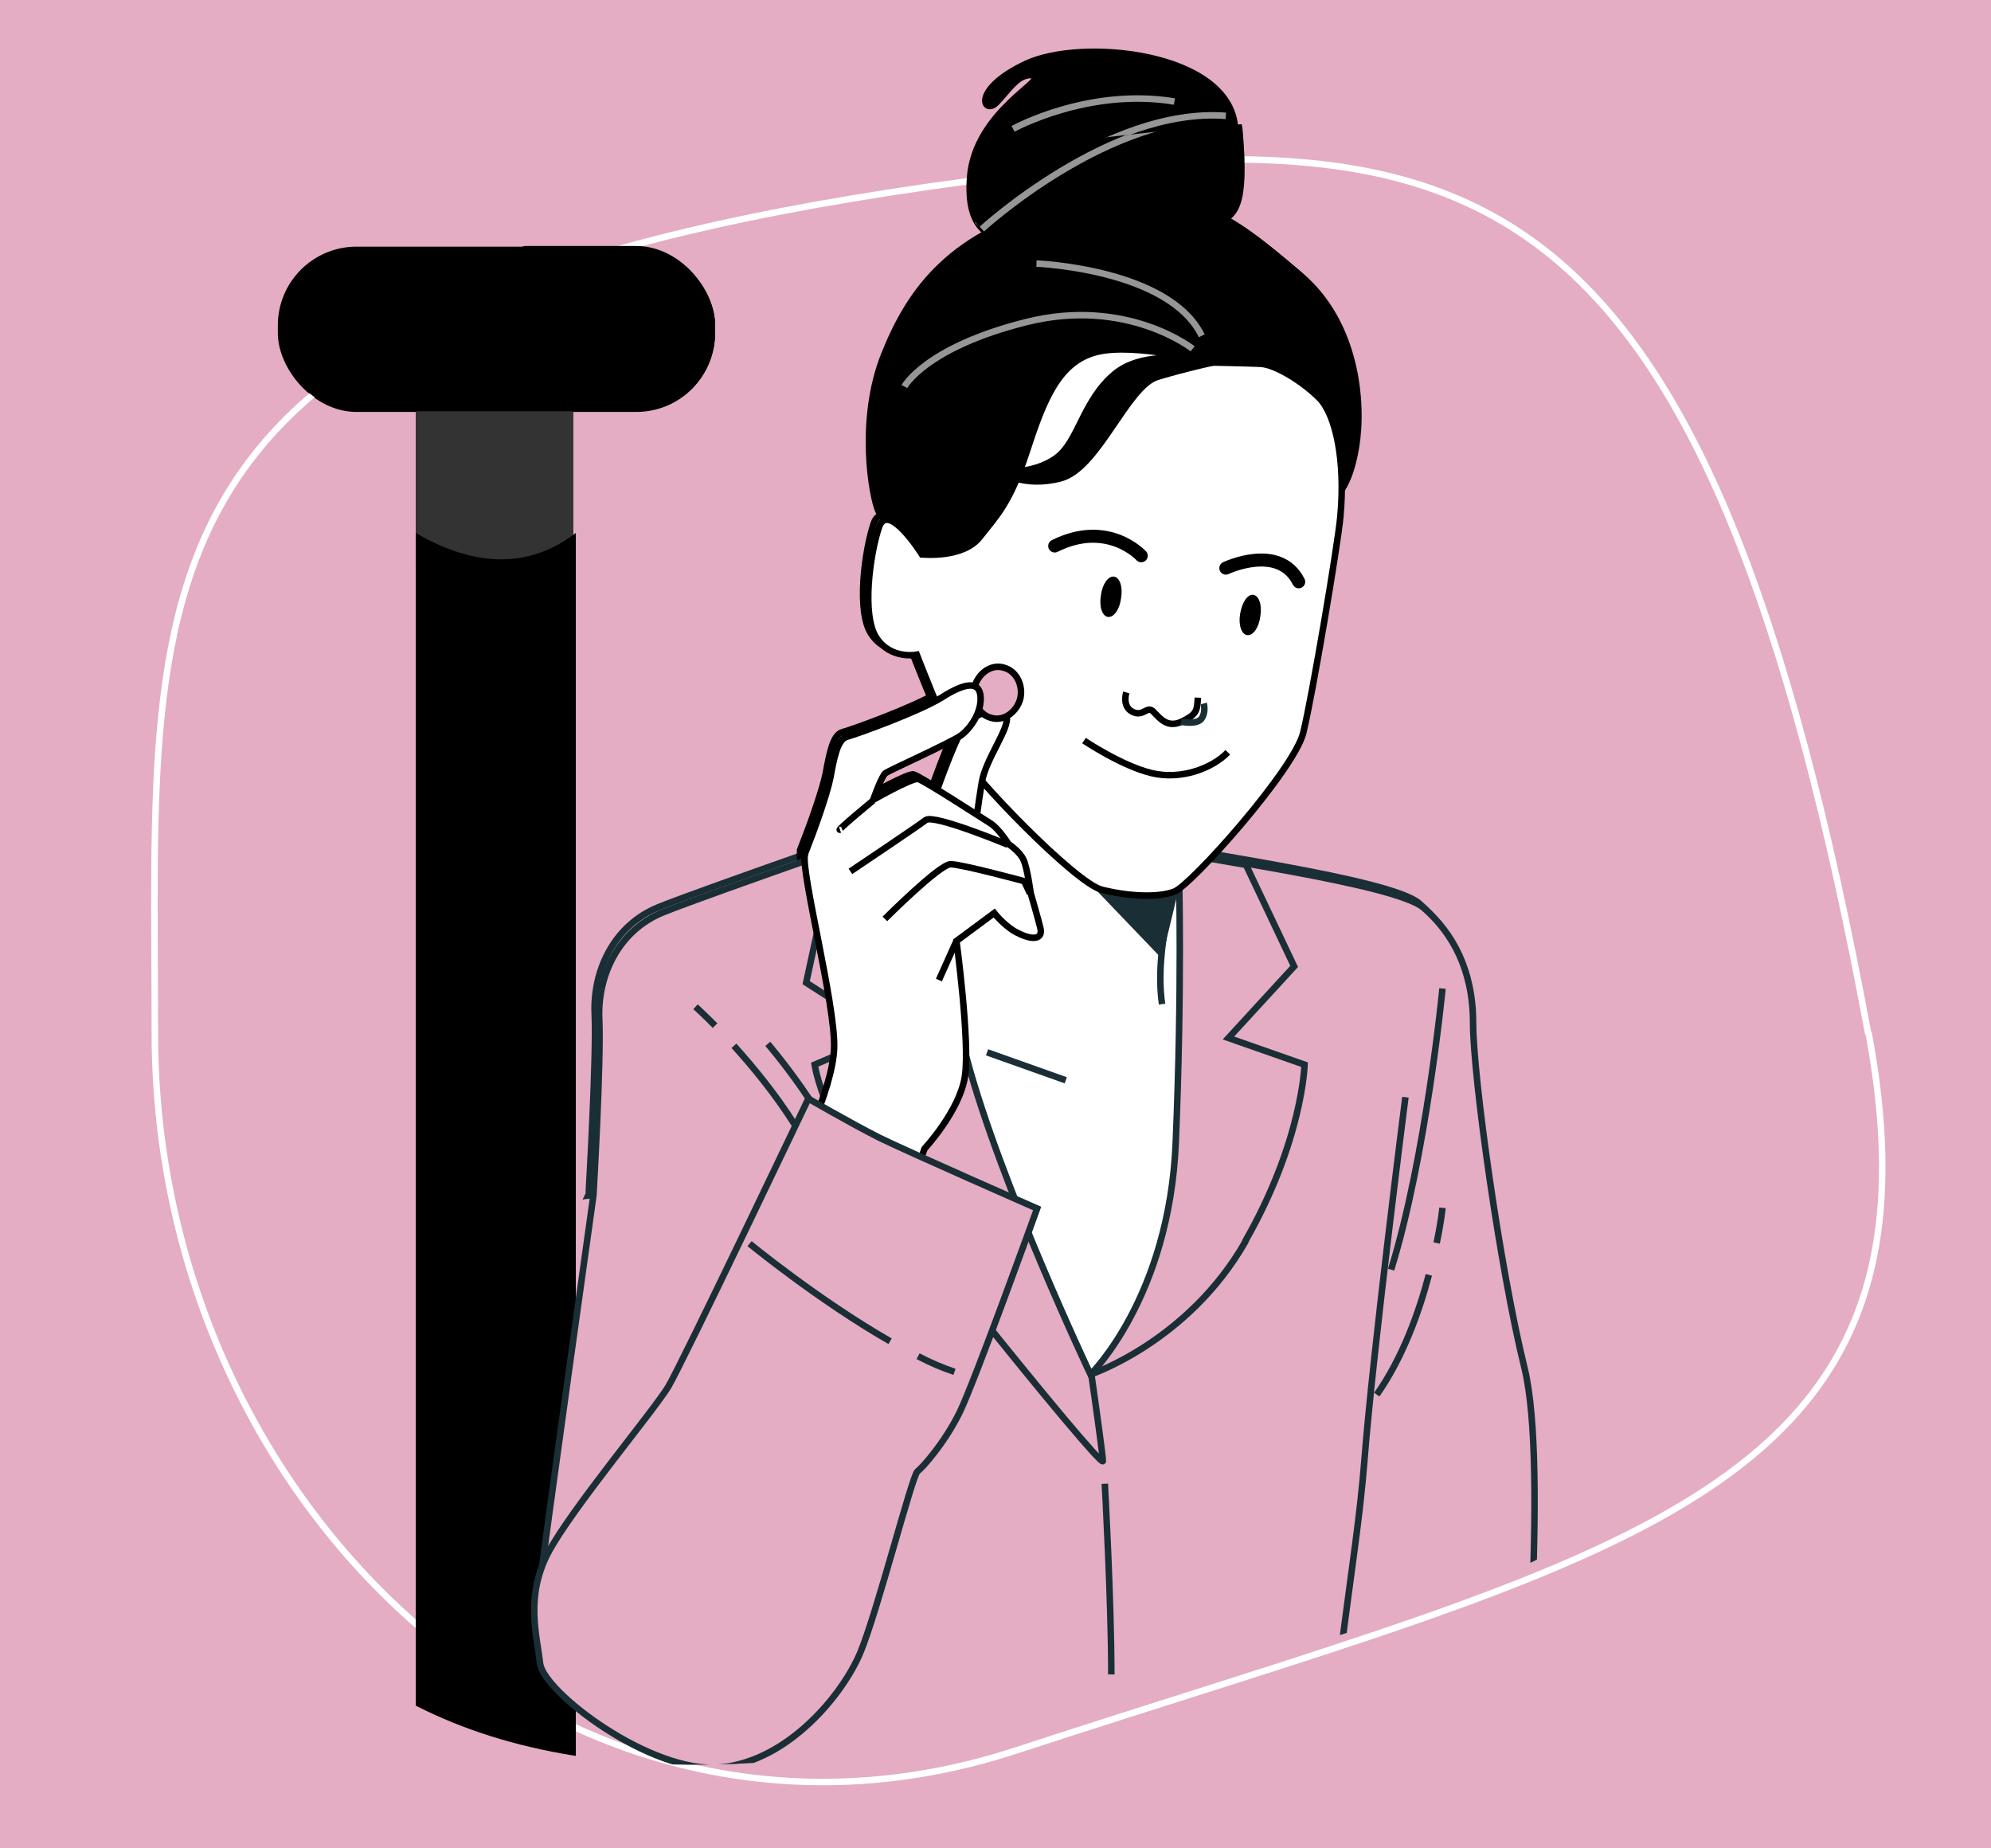 <?xml version="1.0" encoding="UTF-8"?>
<svg id="Layer_1" data-name="Layer 1" xmlns="http://www.w3.org/2000/svg" version="1.1" xmlns:xlink="http://www.w3.org/1999/xlink" viewBox="0 0 306 284">
  <defs>
    <style>
      .cls-1 {
        stroke: #969696;
      }

      .cls-1, .cls-2, .cls-3, .cls-4, .cls-5, .cls-6, .cls-7, .cls-8, .cls-9, .cls-10, .cls-11 {
        stroke-miterlimit: 10;
      }

      .cls-1, .cls-4, .cls-5, .cls-12, .cls-6, .cls-7 {
        fill: none;
      }

      .cls-2, .cls-13 {
        fill: #000;
      }

      .cls-2, .cls-3, .cls-4, .cls-5, .cls-8 {
        stroke: #000;
      }

      .cls-13, .cls-12, .cls-14, .cls-15 {
        stroke-width: 0px;
      }

      .cls-3, .cls-9 {
        fill: #fff;
      }

      .cls-4 {
        stroke-width: 2px;
      }

      .cls-4, .cls-10 {
        stroke-linecap: round;
      }

      .cls-14, .cls-8, .cls-11 {
        fill: #e4adc4;
      }

      .cls-6 {
        stroke: #fff;
      }

      .cls-7, .cls-9, .cls-10, .cls-11 {
        stroke: #1a2e35;
      }

      .cls-16 {
        clip-path: url(#clippath);
      }

      .cls-10 {
        fill: #1a2e35;
      }

      .cls-15 {
        fill: #333;
      }
    </style>
    <clipPath id="clippath">
      <path class="cls-12" d="M282.8,155.2c-9.5,72.1-21.5,84.7-131.1,110.2S19.4,227.9,19.4,155.2,12.1,40.5,151.1,23.4C223.3,14.6,303.2.3,282.8,155.2Z"/>
    </clipPath>
  </defs>
  <rect class="cls-14" x="-.1" width="306.1" height="284"/>
  <g>
    <rect class="cls-13" x="42.7" y="37.9" width="67.2" height="25.4" rx="12.1" ry="12.1"/>
    <rect class="cls-15" x="63.9" y="63.3" width="24.2" height="24.2"/>
  </g>
  <path class="cls-6" d="M287.2,158.8c13.3,71.5-37.8,79.7-131.1,110.2-69.1,22.6-132.3-37.5-132.3-110.2S16.4,44.1,155.4,27c72.2-8.8,107.1-.9,131.7,131.7Z"/>
  <g>
    <path class="cls-11" d="M90.4,183.7c2.3-.3,4.8.8,5.7,3.6,8,25.8,44.3,26.6,66.1,27.6,14.6.7,29.5,1.3,44.1,1,9.7-.2,18.2-4.5,26.7-8.8-3.6-15.9-7.3-42.8-7.3-50.6s-3.2-13.9-7.6-17.7c-4.4-3.8-35.9-7.9-41.9-9.5-6-1.6-31.7-5.3-31.7-5.3,0,0-36.4,12.6-43.3,15.4-6.9,2.8-10.1,9.8-9.8,16.4.3,6.6-.9,27.1-.9,27.1,0,0,0,.2,0,.6Z"/>
    <path class="cls-7" d="M112,160.1c5.8,6.4,13.9,16.9,15.3,26.5"/>
    <path class="cls-7" d="M106.2,154.1s1.2,1.1,3,2.9"/>
    <path class="cls-7" d="M117.2,159.7s9.5,11,12.6,20.5"/>
    <path class="cls-11" d="M190.7,190c8.8-15.4,9.1-27.1,9.1-27.1l-11.7-4.1,10.1-11-7.4-15.6c-5.7-1-10.7-1.8-13.5-2.4l-11.2,30.9.8,49.8s15-5,23.8-20.4Z"/>
    <path class="cls-11" d="M124.5,162.9s.6,3.8,3.2,9.1c1.8,3.8,21.7,29.1,33.2,42.9.5,0,.9,0,1.4,0,1.8,0,3.6.2,5.4.3-1.2-8.3-2.8-19.4-2.8-19.4l-3.1-43.3,1.6-25.4c-8.9-1.5-18.8-2.9-18.8-2.9,0,0-7.8,2.7-16.9,5.9l-4.4,20.3,12.3,7.9-11,4.7Z"/>
    <path class="cls-7" d="M215.3,167.9c-1.6,15.9-3.7,30.7-5.4,46.2"/>
    <path class="cls-7" d="M220.9,151.2s-2.5,25.8-7.9,43.2"/>
    <path class="cls-7" d="M218.9,195.3c-1.5,5.7-4,12.7-8,18.4"/>
    <path class="cls-7" d="M220.9,185s-.2,2.1-.9,5.4"/>
    <g>
      <path class="cls-9" d="M180.4,133.2s.5,17.9-.5,41.7c-1,23.8-13.1,35.6-13.1,35.6,0,0-13.8-29.1-19-48.5-5.2-19.4-3.4-37.8-3.4-37.8l2.5-11.7s16.7,20.8,33.5,20.8Z"/>
      <line class="cls-7" x1="151" y1="161.1" x2="163.1" y2="165.3"/>
      <path class="cls-7" d="M180.4,133.2s-3.9,11.4-2.6,20.4"/>
      <polygon class="cls-10" points="168.4 136.1 177.6 145.6 181.8 128.3 168.4 136.1"/>
    </g>
    <path class="cls-2" d="M154.5,36.4s-6.2.9-5.4-9.2c.8-10.1,12.2-15.1,9.8-15.6-2.4-.5-3.9,2.3-5.8,4.2s-3.9-2,4.6-6c8.5-4,31.1-1.8,32.1,9.7,1,11.5-.6,13.4-4.1,14-3.5.7-9.8,1-19.1,2.4-9.3,1.4-12,.5-12,.5Z"/>
    <path class="cls-1" d="M150.2,34.6s19.8-18.2,38.2-16.8"/>
    <path class="cls-1" d="M155.7,19.8s11.6-6.4,24.8-4.2"/>
    <path class="cls-2" d="M204.4,75.8s2.2-1.1,3.3-7.7c1.1-6.6.2-19.1-8.7-26.5-8.9-7.5-17.4-14.9-35.1-10.4-17.7,4.4-24,13.3-28,23.3-4,10-1.9,21.8-.9,24,1.1,2.2,2.7,6.9,2.7,6.9,0,0,.9,1.7,5.9,1.7,5,0,9-2,11.6-5.9,2.5-3.9,5.4-20.9,10.7-23.6,5.3-2.7,12.9,2.8,16.2,3.7,3.3.9,5.5-.4,9.7-.3,4.3.1,12.8,8.6,12.7,14.9Z"/>
    <path class="cls-1" d="M138.3,58.8s3.2-6,18.7-9.9c15.5-3.9,25.6,4.1,25.6,4.1"/>
    <path class="cls-1" d="M158.6,39.8s20.4.8,25.4,11.1"/>
    <path class="cls-3" d="M140.9,84.6s-5.2-8.3-6.6-4.2c-1.4,4.1-2.7,13.6-.4,17,2.2,3.4,6.2,2.6,6.2,2.6,0,0,4,10.4,6.2,14.5,2.2,4.1,18.2,20.6,22.2,21.6,3.9,1,8.6,1.3,11.2.3,2.6-1,18.4-18.7,19.8-24.4,1.4-5.7,5.3-28.8,5.7-33.2.8-8.6-.7-15.6-3.2-18.2-2.6-2.6-6.8-5.2-9.1-5.3s-7.5-.2-7.5-.2c0,0-11.9-3.1-17.7-1.6-5.8,1.5-8.1,7.3-10.7,15.3-2.6,8-4.7,9.9-7.2,13.1-2.5,3.3-8.7,2.7-8.7,2.7Z"/>
    <path class="cls-13" d="M193,94.1c-.2,1.7-1.1,3-2,2.9s-1.4-1.6-1.1-3.3,1.1-3,2-2.9c.9.1,1.4,1.6,1.1,3.3Z"/>
    <path class="cls-13" d="M171.6,91.3c-.2,1.7-1.1,3-2,2.9-.9-.1-1.4-1.6-1.1-3.3.2-1.7,1.1-3,2-2.9s1.4,1.6,1.1,3.3Z"/>
    <path class="cls-4" d="M187.7,86.6s8.2-3.9,11.2,2.1"/>
    <path class="cls-4" d="M174.7,84.7s-5.1-5.6-13.3-1.5"/>
    <path class="cls-5" d="M172.4,105.8s-.7,2.2,1,3,2.2-1.1,3.2,0c1,1,2.1,2.5,4.3,1.5,2.2-1.1,2.4-1.5,2.5-3.7"/>
    <path class="cls-7" d="M180.8,110.2s2.3.5,3.1-.4c.8-1,.4-2.4.4-2.4"/>
    <path class="cls-5" d="M165.9,113.2s5.8,3.9,10.4,5c4.6,1.1,9.4-.8,11.7-3.2"/>
    <path class="cls-2" d="M185.3,55s-9.6-2.4-14.6,1.7c-5,4.1-5.6,10.5-9.1,13s-8.4,2.1-8.4,2.1c0,0,3.3,2.5,9.1,1s10.2-14.2,14.9-15.6,8.1-2.1,8.1-2.1Z"/>
    <path class="cls-3" d="M142.8,122.2s2.9-8.5,4.5-11c1.7-2.6,6.2-3.6,6.7-1.8s-3.2,6.5-3.8,10.1c-.6,3.6-.9,6.2-.9,6.2l-6.5-3.5Z"/>
    <path class="cls-8" d="M156.1,106.8c-.6,2.1-2.6,3.5-4.5,2.9-1.9-.5-3-2.7-2.5-4.8.6-2.1,2.6-3.5,4.5-2.9,1.9.5,3,2.7,2.5,4.8Z"/>
    <g>
      <path class="cls-3" d="M122.9,130.8s.2-.5.5-1.3c1-2.5,3-8.1,3.5-10.6.6-3.2,1.1-6,2.6-6.4s10.9-3.8,14.5-6c3.6-2.3,5.8-2.6,6-.2.2,2.4-1.5,4.9-3,6s-11.1,5.4-11.6,5.8c-.6.4-1.9,4.1-1.9,4.1,0,0,6-3.4,6.9-3.2.9.2,9.8,6,11.1,6.8,1.3.8,2.8,3.2,2.8,3.2,0,0,1.7,1.1,2.3,2.4.6,1.3,1.1,5.1,1.1,5.1,0,0,1.1,3.8,1.5,5.4.4,1.7-1.1,1.9-3.2.9-2.1-.9-3.9-3.2-3.9-3.2l-5.8,4.3s2.1,15.6,1.3,20.8c-.8,5.3-6.2,11.1-6.2,11.1l-6.8,18.8-13.3-16.1s6-11.6,6.2-18.2-5.1-26.9-4.5-29.7Z"/>
      <path class="cls-5" d="M128.3,126.9c-.6.2,5.1-4.5,5.1-4.5"/>
      <path class="cls-5" d="M130,133.2s10.3-6.9,11.6-7.9c1.3-.9,12.6,3.8,12.6,3.8"/>
      <path class="cls-5" d="M135.3,140.6s8.4-8.4,10.1-8.4,11.3,2.6,11.3,2.6l.9,1.9"/>
      <line class="cls-5" x1="146.2" y1="144.1" x2="143.5" y2="149.9"/>
    </g>
    <path class="cls-11" d="M147.7,214.2c3.3-7.8,11-29.2,11-29.2,0,0-19.7-8.5-24.3-10.9-4.7-2.3-10.9-6-10.9-6,0,0-10.1,21.3-16.5,34.4,10.7,8,26.6,10.5,40.7,11.6Z"/>
    <path class="cls-7" d="M140.3,207.7c1.9,1,3.8,1.8,5.6,2.4"/>
    <path class="cls-7" d="M114.4,190.4s10.6,8.7,21.6,15"/>
  </g>
  <g class="cls-16">
    <g>
      <rect class="cls-13" x="42.7" y="37.8" width="67.2" height="25.4" rx="12.1" ry="12.1"/>
      <rect class="cls-15" x="63.9" y="63.2" width="24.2" height="24.2"/>
      <path class="cls-13" d="M63.9,81.9c9.3,5.4,17.5,5.4,24.6,0v188.1c-7.8,1.1-16,1-24.6,0V81.9Z"/>
    </g>
    <g>
      <path class="cls-11" d="M145.2,124.8s-36.4,12.6-43.3,15.4c-6.9,2.8-10.1,9.8-9.8,16.4.3,6.6-.9,27.1-.9,27.1,0,0-7.6,54.2-8.2,59.6-.6,5.4.6,6.6,10.1,11.3,9.5,4.7,19.9,6.6,19.9,6.6v12h120.7s4.4-47.6.6-63c-3.8-15.4-7.9-44.8-7.9-53s-3.2-13.9-7.6-17.7c-4.4-3.8-35.9-7.9-41.9-9.5-6-1.6-31.7-5.3-31.7-5.3Z"/>
      <path class="cls-7" d="M112.8,160.7c5.8,6.4,13.9,16.9,15.3,26.5"/>
      <path class="cls-7" d="M106.9,154.7s1.2,1.1,3,2.9"/>
      <path class="cls-7" d="M118,160.4s9.5,11,12.6,20.5"/>
      <path class="cls-11" d="M191.4,190.7c8.8-15.4,9.1-27.1,9.1-27.1l-11.7-4.1,10.1-11-7.4-15.6c-5.7-1-10.7-1.8-13.5-2.4l-11.2,30.9.8,49.8s15-5,23.8-20.4Z"/>
      <path class="cls-11" d="M145.2,124.8s-7.8,2.7-16.9,5.9l-4.4,20.3,12.3,7.9-11,4.7s.6,3.8,3.2,9.1c2.5,5.4,41.1,53.4,41.1,51.8s-3.9-28-3.9-28l-3.1-43.3,1.6-25.4c-8.9-1.5-18.8-2.9-18.8-2.9Z"/>
      <path class="cls-7" d="M170.7,261.4c0,1.8-.2,3.2-.4,4"/>
      <path class="cls-7" d="M169.8,228s1,18,1,29.3"/>
      <path class="cls-7" d="M216,168.6s-5,39.1-6.3,55.8c-1.3,16.7-5.7,36.9-4.4,48.2"/>
      <path class="cls-7" d="M221.7,151.9s-2.5,25.8-7.9,43.2"/>
      <path class="cls-7" d="M219.6,195.9c-1.5,5.7-4,12.7-8,18.4"/>
      <path class="cls-7" d="M221.7,185.6s-.2,2.1-.9,5.4"/>
      <g>
        <path class="cls-9" d="M181.2,133.9s.5,17.9-.5,41.7c-1,23.8-13.1,35.6-13.1,35.6,0,0-13.8-29.1-19-48.5-5.2-19.4-3.4-37.8-3.4-37.8l2.5-11.7s16.7,20.8,33.5,20.8Z"/>
        <line class="cls-7" x1="151.7" y1="161.7" x2="163.8" y2="166"/>
        <path class="cls-7" d="M181.2,133.9s-3.9,11.4-2.6,20.4"/>
        <polygon class="cls-10" points="169.1 136.7 178.3 146.3 182.5 128.9 169.1 136.7"/>
      </g>
      <path class="cls-2" d="M155.2,37.1s-6.2.9-5.4-9.2c.8-10.1,12.2-15.1,9.8-15.6-2.4-.5-3.9,2.3-5.8,4.2s-3.9-2,4.6-6c8.5-4,31.1-1.8,32.1,9.7,1,11.5-.6,13.4-4.1,14-3.5.7-9.8,1-19.1,2.4-9.3,1.4-12,.5-12,.5Z"/>
      <path class="cls-1" d="M150.9,35.2s19.8-18.2,38.2-16.8"/>
      <path class="cls-1" d="M156.4,20.4s11.6-6.4,24.8-4.2"/>
      <path class="cls-2" d="M205.1,76.4s2.2-1.1,3.3-7.7c1.1-6.6.2-19.1-8.7-26.5-8.9-7.5-17.4-14.9-35.1-10.4-17.7,4.4-24,13.3-28,23.3-4,10-1.9,21.8-.9,24,1.1,2.2,2.7,6.9,2.7,6.9,0,0,.9,1.7,5.9,1.7,5,0,9-2,11.6-5.9s5.4-20.9,10.7-23.6c5.3-2.7,12.9,2.8,16.2,3.7,3.3.9,5.5-.4,9.7-.3,4.3.1,12.8,8.6,12.7,14.9Z"/>
      <path class="cls-1" d="M139,59.4s3.2-6,18.7-9.9c15.5-3.9,25.6,4.1,25.6,4.1"/>
      <path class="cls-1" d="M159.3,40.5s20.4.8,25.4,11.1"/>
      <path class="cls-3" d="M141.7,85.2s-5.2-8.3-6.6-4.2c-1.4,4.1-2.7,13.6-.4,17,2.2,3.4,6.2,2.6,6.2,2.6,0,0,4,10.4,6.2,14.5,2.2,4.1,18.2,20.6,22.2,21.6,3.9,1,8.6,1.3,11.2.3,2.6-1,18.4-18.7,19.8-24.4,1.4-5.7,5.3-28.8,5.7-33.2.8-8.6-.7-15.6-3.2-18.2-2.6-2.6-6.8-5.2-9.1-5.3s-7.5-.2-7.5-.2c0,0-11.9-3.1-17.7-1.6-5.8,1.5-8.1,7.3-10.7,15.3-2.6,8-4.7,9.9-7.2,13.1-2.5,3.3-8.7,2.7-8.7,2.7Z"/>
      <path class="cls-13" d="M193.7,94.7c-.2,1.7-1.1,3-2,2.9s-1.4-1.6-1.1-3.3,1.1-3,2-2.9c.9.1,1.4,1.6,1.1,3.3Z"/>
      <path class="cls-13" d="M172.3,91.9c-.2,1.7-1.1,3-2,2.9-.9-.1-1.4-1.6-1.1-3.3.2-1.7,1.1-3,2-2.9s1.4,1.6,1.1,3.3Z"/>
      <path class="cls-4" d="M188.4,87.3s8.2-3.9,11.2,2.1"/>
      <path class="cls-4" d="M175.4,85.4s-5.1-5.6-13.3-1.5"/>
      <path class="cls-5" d="M173.1,106.4s-.7,2.2,1,3,2.2-1.1,3.2,0c1,1,2.1,2.5,4.3,1.5,2.2-1.1,2.4-1.5,2.5-3.7"/>
      <path class="cls-7" d="M181.5,110.9s2.3.5,3.1-.4c.8-1,.4-2.4.4-2.4"/>
      <path class="cls-5" d="M166.6,113.8s5.8,3.9,10.4,5,9.4-.8,11.7-3.2"/>
      <path class="cls-2" d="M186,55.7s-9.6-2.4-14.6,1.7c-5,4.1-5.6,10.5-9.1,13s-8.4,2.1-8.4,2.1c0,0,3.3,2.5,9.1,1s10.2-14.2,14.9-15.6,8.1-2.1,8.1-2.1Z"/>
      <path class="cls-3" d="M143.5,122.9s2.9-8.5,4.5-11c1.7-2.6,6.2-3.6,6.7-1.8s-3.2,6.5-3.8,10.1c-.6,3.6-.9,6.2-.9,6.2l-6.5-3.5Z"/>
      <path class="cls-8" d="M156.8,107.4c-.6,2.1-2.6,3.5-4.5,2.9-1.9-.5-3-2.7-2.5-4.8.6-2.1,2.6-3.5,4.5-2.9,1.9.5,3,2.7,2.5,4.8Z"/>
      <g>
        <path class="cls-3" d="M123.6,131.5s.2-.5.5-1.3c1-2.5,3-8.1,3.5-10.6.6-3.2,1.1-6,2.6-6.4s10.9-3.8,14.5-6c3.6-2.3,5.8-2.6,6-.2.2,2.4-1.5,4.9-3,6s-11.1,5.4-11.6,5.8c-.6.4-1.9,4.1-1.9,4.1,0,0,6-3.4,6.9-3.2.9.2,9.8,6,11.1,6.8,1.3.8,2.8,3.2,2.8,3.2,0,0,1.7,1.1,2.3,2.4.6,1.3,1.1,5.1,1.1,5.1,0,0,1.1,3.8,1.5,5.4.4,1.7-1.1,1.9-3.2.9-2.1-.9-3.9-3.2-3.9-3.2l-5.8,4.3s2.1,15.6,1.3,20.8c-.8,5.3-6.2,11.1-6.2,11.1l-6.8,18.8-13.3-16.1s6-11.6,6.2-18.2c.2-6.6-5.1-26.9-4.5-29.7Z"/>
        <path class="cls-5" d="M129.1,127.5c-.6.2,5.1-4.5,5.1-4.5"/>
        <path class="cls-5" d="M130.7,133.9s10.3-6.9,11.6-7.9c1.3-.9,12.6,3.8,12.6,3.8"/>
        <path class="cls-5" d="M136,141.2s8.4-8.4,10.1-8.4,11.3,2.6,11.3,2.6l.9,1.9"/>
        <line class="cls-5" x1="146.9" y1="144.8" x2="144.3" y2="150.6"/>
      </g>
      <path class="cls-11" d="M124.2,168.8s6.2,3.6,10.9,6c4.7,2.3,24.3,10.9,24.3,10.9,0,0-9.6,26.6-11.9,31.3-2.3,4.7-5.7,8.5-6.5,9.1s-6.2,21.7-8.8,27.9c-2.6,6.2-10.9,16.6-21.5,17.6-10.6,1-27.2-11.6-27.7-16-.5-4.4-2.3-10.3,1.3-17.1,3.6-6.7,16-21.5,18.4-25.4,2.3-3.9,21.5-44.2,21.5-44.2Z"/>
      <path class="cls-7" d="M141.1,208.4c1.9,1,3.8,1.8,5.6,2.4"/>
      <path class="cls-7" d="M115.2,191.1s10.6,8.7,21.6,15"/>
    </g>
  </g>
</svg>